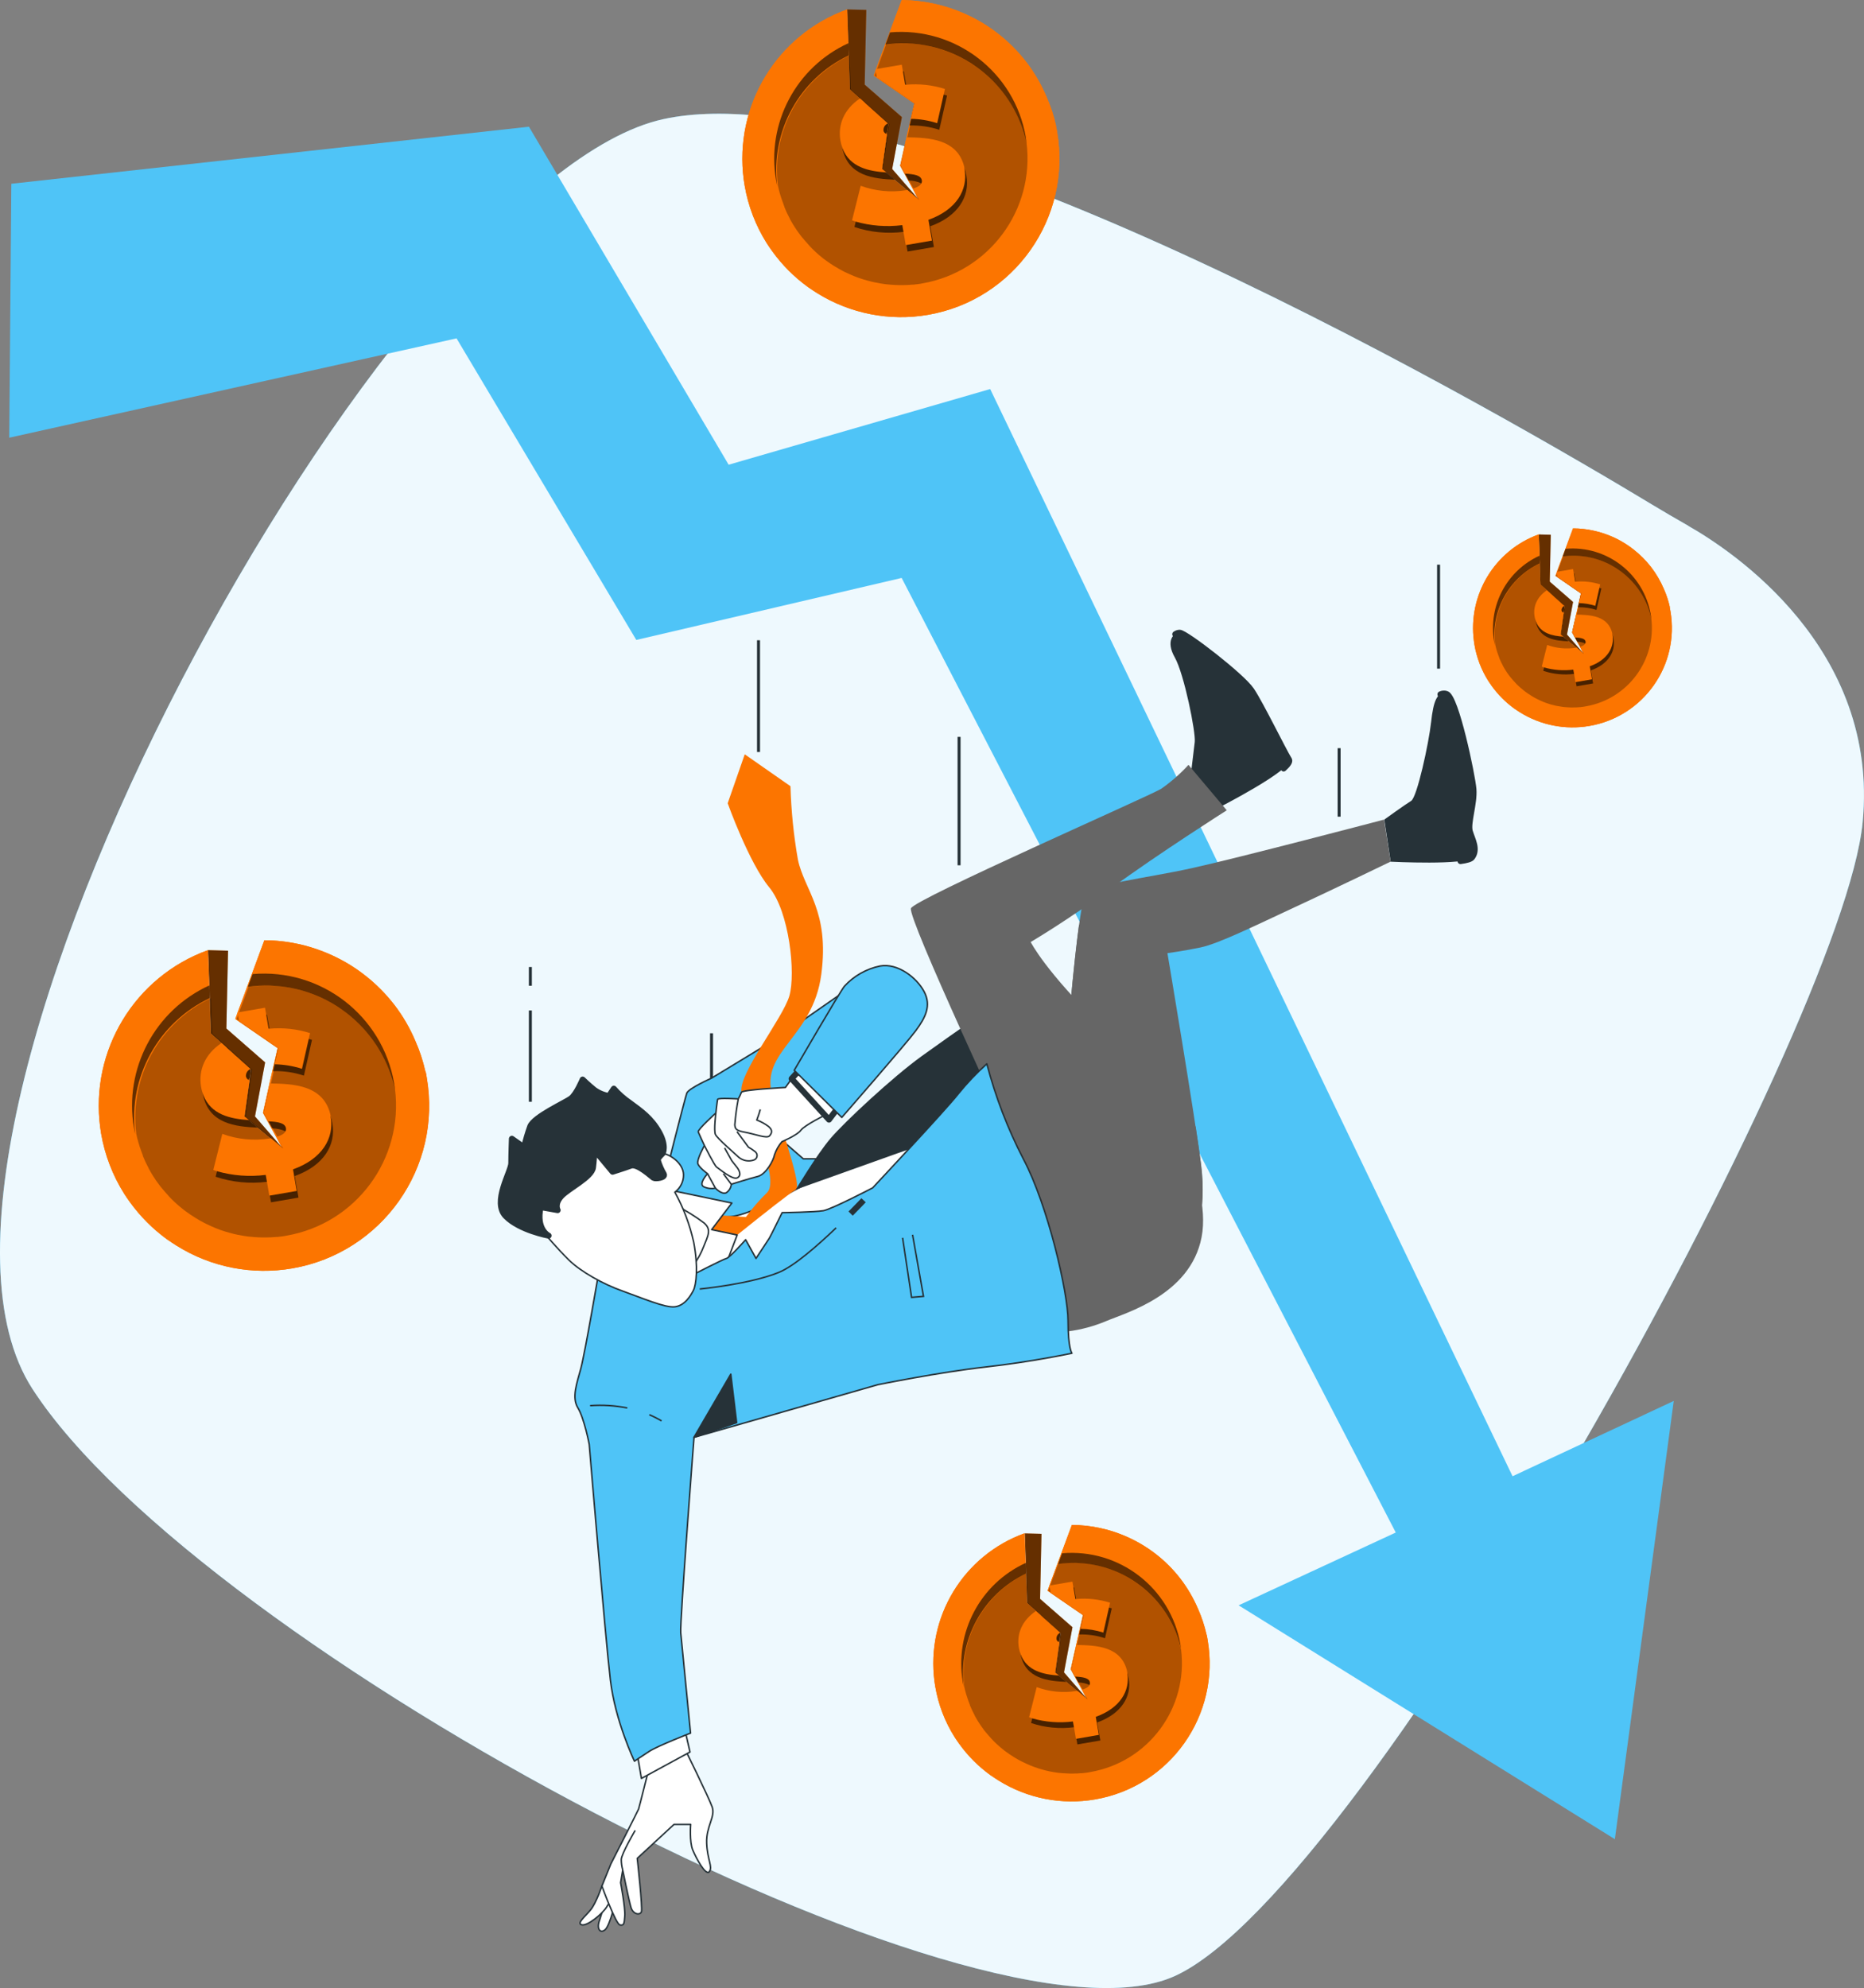 <?xml version="1.0" encoding="UTF-8"?><svg id="Layer_2" xmlns="http://www.w3.org/2000/svg" viewBox="0 0 312.66 333.43"><rect x="0" y="0" width="312.66" height="333.43" fill="#808080" stroke="none"/><defs><style>.cls-1,.cls-2,.cls-3,.cls-4,.cls-5,.cls-6,.cls-7,.cls-8,.cls-9{stroke:#263238;}.cls-1,.cls-2,.cls-4,.cls-5,.cls-6,.cls-7,.cls-8,.cls-9{stroke-linejoin:round;}.cls-1,.cls-8,.cls-10{fill:#fff;}.cls-2,.cls-3,.cls-4,.cls-6,.cls-8{stroke-width:.25px;}.cls-2,.cls-5,.cls-7{fill:none;}.cls-11,.cls-12{opacity:.6;}.cls-11,.cls-10{isolation:isolate;}.cls-3{stroke-miterlimit:10;}.cls-3,.cls-4,.cls-13{fill:#4fc4f7;}.cls-6,.cls-14,.cls-9{fill:#263238;}.cls-15{opacity:.3;}.cls-7{stroke-width:.5px;}.cls-16{fill:#fc7500;}.cls-10{opacity:.9;}.cls-17{fill:#666;}</style></defs><g id="Layer_1-2"><g><g><g id="freepik--background-simple--inject-13"><path class="cls-13" d="M283.16,88.17c-2.08-1.18-4.13-2.39-6.18-3.62-21.99-13.29-124.79-73.56-165.75-64.56C65.25,30.11-22.77,189.5,5.47,232.99c28.24,43.49,159.24,113.25,191.64,98.4,32.41-14.86,112.02-159.15,115.32-193.45,2.83-29.28-21.97-45.62-29.28-49.76Z"/><path class="cls-10" d="M283.16,88.17c-2.08-1.18-4.13-2.39-6.18-3.62-21.99-13.29-124.79-73.56-165.75-64.56C65.25,30.11-22.77,189.5,5.47,232.99c28.24,43.49,159.24,113.25,191.64,98.4,32.41-14.86,112.02-159.15,115.32-193.45,2.83-29.28-21.97-45.62-29.28-49.76Z"/></g><g id="freepik--Arrow--inject-13"><polygon class="cls-13" points="1.9 30.82 88.72 21.25 122.22 77.94 166.09 65.25 253.71 247.59 280.75 234.96 270.87 308.46 207.76 269.24 234.12 257.03 151.24 96.93 106.73 107.33 76.58 56.75 1.55 73.41 1.9 30.82"/></g><g id="freepik--Lines--inject-13"><line class="cls-7" x1="88.96" y1="165.33" x2="88.96" y2="162.18"/><line class="cls-7" x1="88.96" y1="184.79" x2="88.96" y2="169.47"/><line class="cls-7" x1="119.35" y1="180.83" x2="119.35" y2="173.3"/><line class="cls-7" x1="127.23" y1="126.12" x2="127.23" y2="107.38"/><line class="cls-7" x1="160.87" y1="145.12" x2="160.87" y2="123.59"/><line class="cls-7" x1="224.62" y1="136.97" x2="224.62" y2="125.48"/><line class="cls-7" x1="241.3" y1="112.14" x2="241.3" y2="94.71"/></g><g id="freepik--Character--inject-13"><path class="cls-8" d="M101.89,317.01c-.34,1.69-.77,3.36-1.31,5-.59,1.51,.11,2.33,.93,1.63,.82-.7,1.86-5.22,1.86-5.22l-1.48-1.41Z"/><path class="cls-8" d="M100.96,316.31s-.93,2.79-1.86,3.96-2.45,2.32-1.51,2.56,3.49-1.86,4.19-3.03c.35-.65,.93-1.15,1.63-1.39l-2.44-2.1Z"/><path class="cls-8" d="M108.87,296.52s-1.63,6.53-1.75,6.87-4.65,9.2-4.65,9.2l-1.51,3.73s2.33,6.4,3.03,6.53,.7-.23,.81-1.51-.7-5.59-.7-5.59l.35-2.1s1.04,5.12,1.4,6.29,1.51,1.31,1.74,.7-.7-8.96-.7-8.96l6.17-5.7h2.79s-.23,2.9,.35,4.3c.58,1.4,2.21,4.43,2.79,3.61s-.35-1.96-.46-4.77c-.11-2.81,1.51-4.43,.93-6.05-.58-1.63-4.65-9.9-4.65-9.9l-5.93,3.36Z"/><path class="cls-8" d="M106.54,306.99s-2.33,3.96-2.33,4.89c0,.59,.08,1.17,.24,1.74"/><polygon class="cls-8" points="106.66 292.79 107.59 298.27 115.74 293.84 114.69 289.3 106.66 292.79"/><path class="cls-1" d="M109.33,202.31s9.79,.15,15.24-1.51c5.45-1.66,19.17-8,24.15-9.36,4.99-1.36,8.45-2.12,8.9-.45,.46,1.66,2.42,4.67-5.88,11.32-8.29,6.65-25.05,14.94-33.36,16.15-8.3,1.21-11.78-10.89-9.07-16.15Z"/><path class="cls-4" d="M141.85,166.14s-10.92,7.61-11.59,8.05-10.92,6.64-10.92,6.64c0,0-3.84,1.7-4.14,2.51s-3.84,14.84-3.84,14.84l-.08,5.88c3.75,.27,7.52,.27,11.27,0,5.16-.47,19.71-9.7,19.71-9.7h-7.51l-4.71-4.08s9.7-12.36,11.42-15.96c1.72-3.6,1.55-9,.39-8.17Z"/><path class="cls-16" d="M123.65,207.13l3.57-2.85s5.22-4.16,6.25-4.75c1.03-.59-1.8-8.27-3.92-15.77-2.12-7.49,6.78-9.63,8.21-20.33,1.42-10.71-2.85-14.09-3.92-19.26-.72-4.07-1.13-8.18-1.25-12.31l-7.67-5.35-2.86,8.21s3.57,9.99,6.96,14.09c3.39,4.1,4.46,14.45,3.39,18.2-1.07,3.75-8.74,13.32-8.02,16.2,.72,2.88,6.6,14.48,4.28,16.8-1.3,1.27-2.49,2.64-3.56,4.11l-4-.27-1.71,2.42,4.25,.89Z"/><polygon class="cls-8" points="121.33 213.19 123.65 207.13 119.37 206.23 122.76 201.77 112.3 199.59 116.3 216.46 121.33 213.19"/><path class="cls-8" d="M113.54,202.26c1.6,.82,3.13,1.78,4.57,2.86,1.26,1.12,.65,2.1-.1,4-.4,1.05-.95,2.05-1.62,2.95l-2.85-9.81Z"/><path class="cls-14" d="M133.47,199.52l17.2-6.14s15.01-5.19,15.67-5.74,1.64-12.83,1.78-15.15,.27-5.05,.27-5.05c0,0-8.88,6.14-13.79,9.69-4.92,3.55-12.96,11.06-15.29,13.79-2.32,2.73-5.84,8.6-5.84,8.6Z"/><path class="cls-14" d="M232.18,137.47s3.53-2.55,4.52-3.15c.99-.59,2.96-9.66,3.35-13.21,.39-3.55,.99-5.13,2.57-4.73s4.34,13.6,4.54,15.97c.2,2.37-.99,5.72-.59,7.1s1.38,2.96,.4,4.34-13.71,.73-13.71,.73l-1.06-7.05Z"/><path class="cls-9" d="M247.15,132.35c-.2-2.37-2.96-15.58-4.54-15.97-.33-.1-.68-.08-1,.07,1.64,4.37,4.37,12.16,3.96,14.52-.59,3.36-1.38,10.26-.99,11.84,.12,.46,.25,1.04,.4,1.61,1.02-.14,1.76-.33,1.96-.65,.99-1.38,0-2.96-.4-4.34-.4-1.38,.8-4.71,.61-7.07Z"/><path class="cls-17" d="M179.39,170.36s1.57-18.64,2.66-20.37c1.1-1.72,10.01-2.66,17.84-4.38,7.83-1.72,32.27-8.15,32.27-8.15l1.09,7.05s-10.02,4.85-16.13,7.67c-6.11,2.82-12.68,6.11-15.82,6.74-3.13,.63-5.48,.94-5.48,.94,0,0,4.7,27.88,5.64,35.56s-.94,13-2.04,14.56-7.52-10.03-14.41-23.96c-6.89-13.94-5.62-15.66-5.62-15.66Z"/><path class="cls-17" d="M199.44,209.99c1.1-1.57,2.98-6.89,2.04-14.56-.18-1.49-.51-3.74-.91-6.39-5.14-12.06-11.72-23.46-19.58-33.95-.84,6.07-1.61,15.27-1.61,15.27,0,0-1.25,1.72,5.63,15.67,6.89,13.95,13.34,25.53,14.43,23.96Z"/><path class="cls-14" d="M199.81,129.39s.4-3.36,.59-4.94c.2-1.58-1.78-11.44-3.35-14.2-1.57-2.76-.2-4.14,.78-4.14s10.44,7.3,12.03,9.66c1.59,2.36,5.33,10.06,6.31,11.64s-12.23,8.3-12.23,8.3l-4.15-6.33Z"/><path class="cls-9" d="M216.22,127.42c-.99-1.58-4.73-9.27-6.31-11.64-1.58-2.37-11.05-9.66-12.03-9.66-.27,0-.53,.09-.75,.25,2.94,2.43,11.33,9.47,12.78,11.58,1.31,1.84,3.98,7.76,5.4,10.94,.7-.63,1.08-1.16,.91-1.48Z"/><path class="cls-17" d="M169.87,191.66s-17.7-37.75-17.07-39.32c.63-1.57,39.94-18.79,41.98-20.05,1.67-1.17,3.2-2.51,4.57-4.01l6.42,7.62s-11.59,7.36-19.27,13c-7.68,5.63-13.62,9.09-13.62,9.09,0,0,2.51,5.01,12.06,14.25,9.55,9.24,18.49,25.53,16.61,35.25-1.88,9.72-12.73,12.68-16.03,14.09-2.05,.86-4.21,1.44-6.42,1.72,0,0-5.17-25.84-9.21-31.63Z"/><path class="cls-4" d="M116.48,213.67s4.79-2.47,5.37-2.61,3.22-3.14,3.22-3.14l1.74,3.14,2.23-3.39c.17-.25,2.15-4.29,2.15-4.29,0,0,5.53-.08,6.93-.33,1.4-.25,8.26-3.83,8.26-3.83,0,0,12.3-13.12,14.36-15.77,1.46-1.8,3.06-3.49,4.79-5.03,1.44,5.52,3.49,10.86,6.11,15.93,4.13,7.76,7.51,22.46,7.51,27.16s.65,5.45,.65,5.45c0,0-6.84,1.46-14.49,2.31s-18.08,2.97-18.08,2.97l-30.82,8.83s-2.39,31.02-2.23,32.76,1.65,16.84,1.65,16.84c0,0-5.53,2.15-6.93,3.06-1.4,.91-2.48,1.65-2.48,1.65,0,0-3.22-6.68-4.04-13.62-.82-6.93-3.55-39.53-3.55-39.53,0,0-.83-4.37-1.9-6.11s-.17-4.13,.5-6.6,3.13-16.84,3.13-16.84c0,0,5.88,1.74,10.07,1.74s5.86-.74,5.86-.74Z"/><polygon class="cls-6" points="116.4 241.07 122.58 230.47 123.56 238.6 116.4 241.07"/><path class="cls-5" d="M142.68,203.54c1.31-1.31,2.17-2.24,2.17-2.24"/><path class="cls-2" d="M117.37,216.19s8.49-.82,13.27-2.79c2.61-1.07,6.53-4.53,9.61-7.47"/><path class="cls-2" d="M108.91,237.27c.71,.3,1.4,.65,2.06,1.04"/><path class="cls-2" d="M98.98,235.75c2.09-.15,4.19-.02,6.24,.39"/><polyline class="cls-3" points="151.4 207.6 152.9 217.59 154.9 217.42 153.07 207.09"/><path class="cls-8" d="M91.25,206.77s2.19,2.61,4.19,4.57c2,1.96,5.74,4.04,8.99,5.19,3.24,1.15,7.14,2.85,8.78,2.64s2.61-1.8,3.09-2.74c.48-.95,.85-3.92,.05-8.14-.65-2.91-1.71-5.72-3.15-8.34,.93-.69,1.47-1.79,1.45-2.94-.05-1.96-2.25-3.39-3.52-3.59-.86-.11-1.71,.25-2.22,.95-1.83,.14-3.67,.1-5.49-.1-.5-.2-2.35-3.15-3.39-3.09-.95,.1-1.75,.74-2.05,1.65-.66,1.68-1.51,3.27-2.55,4.74-.45,.4-3.26,2.8-3.26,2.8,0,0-2.5-.05-2.9,2.19-.4,2.25,1.97,4.22,1.97,4.22Z"/><path class="cls-9" d="M90.67,202.45l2.87,.51s-.61-1.02,.61-2.35c1.23-1.33,5.12-3.17,5.32-4.81,.13-.99,.2-1.98,.21-2.97l3.07,3.69s1.96-.61,3.07-1.02c1.11-.41,3.48,1.84,3.79,2.04s2.05,0,1.74-.61c-.43-.74-.78-1.53-1.02-2.35,0-.41,.82-1.13,.82-1.13,0,0,.71-1.23-.61-3.58-1.33-2.35-2.97-3.48-4.92-4.92-.98-.67-1.88-1.46-2.66-2.36l-.82,1.23c-.89-.15-1.73-.5-2.45-1.02-1.02-.82-1.96-1.74-1.96-1.74,0,0-1.02,2.46-1.96,3.17-.93,.71-6.19,3.06-6.84,4.71-.41,1.14-.75,2.3-1.02,3.49l-2.05-1.44s-.1,2.66-.1,4.09-3.26,6.53-.92,8.9c2.34,2.38,7.18,3.26,7.18,3.26,0,0-2.16-1.02-1.34-4.8Z"/><path class="cls-8" d="M131.74,182.39s-7.23,.37-7.38,.81c-.15,.38-.32,.75-.52,1.11,0,0-3.39-.22-3.47,.07s-.29,2.29-.29,2.29c0,0-3.1,2.8-2.96,3.17s1.04,2.28,1.04,2.28c0,0-1.31,2.36-1.11,3.03s1.63,1.7,1.63,1.7c0,0-1.63,1.77-.59,2.21,.6,.27,1.27,.34,1.92,.22,0,0,1.11,1.18,1.85,.74,.46-.33,.75-.84,.81-1.4,0,0,3.03-.96,4.43-1.31s2.66-2.73,2.81-3.62c.27-.81,.69-1.56,1.25-2.21,0,0,2.61-1.11,3.17-1.92s4.43-2.74,4.43-2.74c0,0-1.4-1.92-2.95-3.62-.84-.96-1.87-1.74-3.02-2.28l-1.04,1.46Z"/><path class="cls-8" d="M123.84,184.31c-.28,1.44-.47,2.89-.59,4.35,.07,.65,.15,.96,1.77,1.25s3.62,1.11,4.06,.59,.52-.96-.14-1.55c-.61-.46-1.28-.83-2-1.1,0,0,.37-.96,.59-1.78"/><path class="cls-8" d="M120.08,186.64s-.37,2.95-.08,3.62,3.32,3.26,3.92,3.84c.72,.6,1.7,.77,2.58,.44,.41-.18,.6-.65,.42-1.06-.06-.14-.15-.25-.27-.34-.35-.28-.72-.52-1.11-.74l-1.92-2.61"/><path class="cls-8" d="M118.16,192.13s1.7,3.4,2.06,3.62,2.66,2.22,3.47,1.78,.22-1.4-.15-1.85-.81-1.03-.81-1.03l-1.18-2.12"/><line class="cls-2" x1="118.68" y1="196.85" x2="120.01" y2="199.29"/><line class="cls-2" x1="122.66" y1="198.62" x2="121.34" y2="196.85"/><path class="cls-1" d="M134.26,179.29l-1.48,1.63,6.27,6.86,1.84-2.43c-.56-1.27-1.42-2.39-2.51-3.26-1.29-1.05-2.67-1.99-4.13-2.79Z"/><path class="cls-4" d="M133.22,179.51l7.98,7.9s10.77-12.33,12.4-14.54,2.66-4.2,1.4-6.57-4.43-4.8-7.38-4.28c-2.3,.47-4.4,1.66-5.98,3.39-.74,.89-8.42,14.1-8.42,14.1Z"/></g></g><g id="freepik--Coin--inject-2"><polygon class="cls-16" points="171.89 257.18 174.69 257.25 174.46 268.16 179.89 272.91 178.47 280.49 182.39 284.99 177 280.54 177.93 273.91 172.31 268.88 171.89 257.18"/><polygon class="cls-11" points="171.89 257.18 174.69 257.25 174.46 268.16 179.89 272.91 178.47 280.49 182.39 284.99 177 280.54 177.93 273.91 172.31 268.88 171.89 257.18"/><path class="cls-16" d="M202.4,274.19c.06,.28,.12,.56,.16,.84,2.18,12.6-6.26,24.58-18.86,26.76-5.6,.97-11.36-.15-16.19-3.16-.47-.3-.94-.6-1.41-.93-1.99-1.44-3.73-3.19-5.17-5.18-.28-.39-.56-.79-.82-1.2-1.62-2.57-2.72-5.44-3.23-8.44-.05-.28-.09-.56-.13-.84-1.44-10.81,4.84-21.17,15.1-24.88l.18,4.92,.07,1.78,.18,4.98,1.46,1.31,.77,.7,3.3,2.95,.08,.08-.17,1.18-.05,.41-.1,.7-.61,4.34,.62,.52,1.27,1.04,1.77,1.46,1,.83,.7,.6-.39-.7-.49-.92-.65-1.19-.55-1-.64-1.19,.7-3.16h0l.22-.98,.39-1.68,.22-1,.52-2.26-5.38-3.7-.13-.1-.42-.29,.25-.7,.04-.13,.04-.11,1.33-3.58,.66-1.79,1.75-4.72c1.61,0,3.21,.18,4.78,.53,.55,.12,1.09,.25,1.62,.41,2.32,.69,4.52,1.73,6.52,3.09,.44,.3,.86,.61,1.28,.94,1.49,1.17,2.83,2.52,3.99,4.02,1.21,1.57,2.21,3.29,2.99,5.12,.61,1.37,1.08,2.81,1.41,4.27Z"/><path class="cls-16" d="M202.4,274.19c.06,.28,.12,.56,.16,.84,2.18,12.6-6.26,24.58-18.86,26.76-5.6,.97-11.36-.15-16.19-3.16-.47-.3-.94-.6-1.41-.93-1.99-1.44-3.73-3.19-5.17-5.18-.28-.39-.56-.79-.82-1.2-1.62-2.57-2.72-5.44-3.23-8.44-.05-.28-.09-.56-.13-.84-1.44-10.81,4.84-21.17,15.1-24.88l.18,4.92,.07,1.78,.18,4.98,1.46,1.31,.77,.7,3.3,2.95,.08,.08-.17,1.18-.05,.41-.1,.7-.61,4.34,.62,.52,1.27,1.04,1.77,1.46,1,.83,.7,.6-.39-.7-.49-.92-.65-1.19-.55-1-.64-1.19,.7-3.16h0l.22-.98,.39-1.68,.22-1,.52-2.26-5.38-3.7-.13-.1-.42-.29,.25-.7,.04-.13,.04-.11,1.33-3.58,.66-1.79,1.75-4.72c1.61,0,3.21,.18,4.78,.53,.55,.12,1.09,.25,1.62,.41,2.32,.69,4.52,1.73,6.52,3.09,.44,.3,.86,.61,1.28,.94,1.49,1.17,2.83,2.52,3.99,4.02,1.21,1.57,2.21,3.29,2.99,5.12,.61,1.37,1.08,2.81,1.41,4.27Z"/><path class="cls-11" d="M172.07,262.12l.07,1.78c-7.24,3.42-11.46,11.11-10.48,19.05-.06-.27-.11-.56-.16-.84-1.42-8.29,2.92-16.5,10.57-19.99Z"/><path class="cls-11" d="M197.99,275.82c.05,.29,.09,.57,.13,.84-.1-.46-.22-.91-.35-1.35-1.2-3.97-3.7-7.43-7.09-9.81-.43-.31-.88-.59-1.33-.86-2.13-1.24-4.49-2.05-6.94-2.37-.6-.08-1.22-.13-1.83-.15-1.03-.03-2.07,.04-3.09,.18l.66-1.79c9.58-.83,18.21,5.81,19.85,15.29Z"/><g class="cls-15"><path d="M198.11,276.66c1.22,9.81-5.48,18.86-15.23,20.54-.21,.05-.43,.08-.65,.11h0l-.66,.08h-.17l-.7,.05h-.1c-.77,.04-1.54,.02-2.31-.04l-.76-.07c-.51-.06-1.01-.15-1.51-.25h0l-.49-.11-.26-.07c-.13-.03-.25-.06-.38-.1-.2-.05-.39-.11-.58-.17s-.5-.16-.75-.25l-.7-.27-.6-.26-.38-.18-.31-.14-.35-.18-.56-.3c-.16-.09-.32-.18-.48-.29l-.11-.06-.66-.43-.61-.43h0l-.37-.27-.35-.29-.33-.27-.35-.31c-.11-.11-.22-.2-.34-.31l-.32-.31c-.22-.22-.44-.45-.65-.7-.09-.09-.18-.19-.26-.29-.21-.23-.41-.48-.6-.7-.1-.11-.19-.23-.27-.36-.29-.38-.56-.78-.82-1.19-.08-.11-.14-.22-.21-.33-.14-.25-.29-.49-.43-.75v-.04c-.13-.25-.27-.51-.39-.77-.05-.12-.11-.25-.17-.37l-.08-.19c-.06-.12-.11-.25-.17-.38,0-.02,0-.04,0-.06-.06-.15-.12-.3-.17-.45-.07-.17-.13-.33-.18-.51-.06-.16-.12-.33-.17-.5s-.08-.27-.13-.41l-.07-.26c-.04-.12-.06-.25-.1-.37s-.08-.35-.12-.53c-.99-7.95,3.24-15.63,10.48-19.05l.18,4.98,1.46,1.31,.77,.7,3.3,2.95,.08,.08-.17,1.18-.05,.41-.1,.7-.61,4.34,.62,.52,1.27,1.04,1.77,1.46,1,.83,.7,.6-.39-.7-.49-.92-.65-1.19-.55-1-.64-1.19,.7-3.16h0l.22-.98,.39-1.68,.22-1,.52-2.26-5.38-3.7-.13-.1-.42-.29,.25-.7,.04-.13,.04-.11,1.33-3.58c1.02-.15,2.06-.21,3.09-.18,.61,0,1.23,.07,1.83,.15,2.43,.33,4.76,1.14,6.88,2.38,.45,.27,.9,.55,1.33,.86,3.4,2.38,5.9,5.82,7.11,9.79,.11,.44,.22,.89,.32,1.35Z"/></g><g class="cls-12"><path d="M189.04,280.39h0c-1.36-3.56-5.69-3.47-8.64-3.55h0l-.7,3.16,.64,1.19,.55,1c.65,0,1.29,.14,1.87,.42,.18,.12,.31,.31,.34,.52,.08,.48-.2,.86-1.08,1.17l.39,.7-.7-.6c-.26,.07-.56,.13-.89,.2-2.22,.34-4.5,.11-6.61-.66l-1.06,4.22-.2,.82c2.33,.78,4.81,1.02,7.24,.7h.03l.32,1.88,.18,1.01,3.85-.66-.53-3.03c4.11-1.46,5.79-4.4,5.29-7.35-.06-.38-.16-.75-.29-1.12Zm-11.19-6.55l-3.3-2.95c-2.71,1.57-3.78,3.99-3.35,6.47v.15h0c.8,4.03,4.58,4.44,7.66,4.57l-1.27-1.04-.62-.52,.61-4.34c-.05-.08-.09-.17-.11-.27-.03-.17-.01-.35,.05-.51,.05-.12,.12-.23,.21-.33l.17-1.18-.06-.05Zm8.16-4.22c-1.74-.48-3.54-.64-5.34-.47l-.18-1-.33-1.92h-.11l-3.74,.64,.05,.3,5.38,3.7-.52,2.26-.22,1c1.48-.05,2.95,.16,4.35,.63l1.13-5.01-.48-.14Z"/></g><path class="cls-16" d="M180.61,275.86l-.22,.98h0l-.7,3.16,.64,1.19c1.37,.07,2.36,.25,2.48,.96,.03,.16,.01,.32-.06,.46-.15,.3-.53,.56-1.22,.77l.49,.92,.39,.7-.7-.6-1-.83-.18,.04c-2.23,.35-4.52,.13-6.64-.65l-1.27,5.05c.15,.06,.31,.12,.49,.18,2.23,.64,4.56,.82,6.86,.53l.18,1,.32,1.9h.11l3.74-.65-.52-3.03c4.11-1.46,5.79-4.4,5.29-7.35v-.15c-.9-4.37-5.28-4.49-8.47-4.55Zm-3.4-.92c-.06-.47,.2-.92,.63-1.1l-3.3-2.95-.77-.7c-2.35,1.58-3.27,3.85-2.87,6.17,.07,.39,.17,.77,.32,1.14h0c1.05,2.76,3.82,3.35,6.4,3.52l-.62-.52,.61-4.34,.1-.7c-.06-.02-.11-.05-.16-.08-.17-.09-.29-.25-.34-.43h0Zm3.28-6.76h-.11l-.32-1.91-.18-1.01-3.73,.64-.04,.11-.04,.13,.17,.98,.13,.1,5.38,3.7-.52,2.26c1.3,.02,2.6,.23,3.84,.63l.94-4.17,.19-.84c-1.84-.58-3.78-.79-5.7-.62h0Z"/></g><g id="freepik--Coin--inject-2-2"><polygon class="cls-16" points="34.9 159.36 38.25 159.45 37.97 172.5 44.47 178.18 42.77 187.24 47.45 192.63 41.01 187.3 42.12 179.38 35.4 173.36 34.9 159.36"/><polygon class="cls-11" points="34.9 159.36 38.25 159.45 37.97 172.5 44.47 178.18 42.77 187.24 47.45 192.63 41.01 187.3 42.12 179.38 35.4 173.36 34.9 159.36"/><path class="cls-16" d="M71.39,179.71c.08,.34,.14,.67,.19,1.01,2.61,15.07-7.48,29.4-22.55,32.01-6.7,1.16-13.59-.18-19.36-3.78-.56-.35-1.12-.72-1.68-1.11-2.37-1.73-4.46-3.82-6.18-6.2-.34-.46-.66-.94-.98-1.43-1.94-3.08-3.25-6.5-3.87-10.09-.06-.34-.11-.67-.15-1.01-1.72-12.93,5.79-25.31,18.06-29.75l.21,5.88,.08,2.13,.21,5.96,1.75,1.56,.92,.84,3.94,3.53,.1,.09-.2,1.41-.06,.5-.12,.84-.73,5.19,.74,.62,1.51,1.24,2.12,1.75,1.19,.99,.84,.72-.47-.84-.59-1.1-.77-1.42-.66-1.19-.77-1.42,.84-3.77h0l.26-1.17,.46-2.01,.27-1.19,.62-2.71-6.43-4.43-.16-.12-.5-.34,.3-.84,.05-.16,.05-.13,1.59-4.28,.79-2.14,2.09-5.65c1.92,0,3.84,.22,5.72,.63,.66,.14,1.3,.3,1.94,.5,2.77,.82,5.4,2.07,7.79,3.7,.52,.36,1.03,.73,1.53,1.13,1.78,1.4,3.38,3.02,4.78,4.81,1.45,1.88,2.65,3.94,3.57,6.12,.73,1.64,1.29,3.36,1.68,5.11Z"/><path class="cls-16" d="M71.39,179.71c.08,.34,.14,.67,.19,1.01,2.61,15.07-7.48,29.4-22.55,32.01-6.7,1.16-13.59-.18-19.36-3.78-.56-.35-1.12-.72-1.68-1.11-2.37-1.73-4.46-3.82-6.18-6.2-.34-.46-.66-.94-.98-1.43-1.94-3.08-3.25-6.5-3.87-10.09-.06-.34-.11-.67-.15-1.01-1.72-12.93,5.79-25.31,18.06-29.75l.21,5.88,.08,2.13,.21,5.96,1.75,1.56,.92,.84,3.94,3.53,.1,.09-.2,1.41-.06,.5-.12,.84-.73,5.19,.74,.62,1.51,1.24,2.12,1.75,1.19,.99,.84,.72-.47-.84-.59-1.1-.77-1.42-.66-1.19-.77-1.42,.84-3.77h0l.26-1.17,.46-2.01,.27-1.19,.62-2.71-6.43-4.43-.16-.12-.5-.34,.3-.84,.05-.16,.05-.13,1.59-4.28,.79-2.14,2.09-5.65c1.92,0,3.84,.22,5.72,.63,.66,.14,1.3,.3,1.94,.5,2.77,.82,5.4,2.07,7.79,3.7,.52,.36,1.03,.73,1.53,1.13,1.78,1.4,3.38,3.02,4.78,4.81,1.45,1.88,2.65,3.94,3.57,6.12,.73,1.64,1.29,3.36,1.68,5.11Z"/><path class="cls-11" d="M35.11,165.27l.08,2.13c-8.66,4.09-13.71,13.28-12.53,22.78-.08-.33-.13-.66-.19-1-1.7-9.91,3.49-19.73,12.64-23.91Z"/><path class="cls-11" d="M66.11,181.66c.06,.34,.11,.68,.15,1.01-.12-.55-.26-1.08-.42-1.61-1.43-4.75-4.42-8.88-8.48-11.73-.51-.37-1.05-.71-1.59-1.03-2.55-1.49-5.37-2.45-8.3-2.83-.72-.09-1.46-.15-2.19-.18-1.24-.03-2.47,.04-3.7,.22l.79-2.14c11.46-.99,21.77,6.95,23.74,18.29Z"/><g class="cls-15"><path d="M66.26,182.67c1.46,11.74-6.56,22.55-18.21,24.57-.26,.06-.51,.1-.77,.13h0l-.79,.09h-.2l-.84,.06h-.12c-.92,.04-1.84,.03-2.76-.05l-.91-.08c-.61-.08-1.21-.18-1.81-.3h0l-.58-.13-.31-.08c-.15-.03-.3-.07-.45-.12-.24-.06-.47-.13-.7-.2s-.6-.19-.89-.29l-.84-.33-.71-.31-.45-.21-.37-.17-.42-.22-.66-.36c-.19-.11-.39-.22-.57-.34l-.13-.08-.79-.51-.73-.51h0l-.44-.33-.42-.34-.4-.33-.42-.37c-.13-.13-.26-.24-.4-.37l-.38-.37c-.27-.26-.52-.54-.77-.84-.11-.11-.21-.23-.31-.34-.25-.28-.49-.57-.71-.84-.12-.14-.23-.28-.33-.43-.35-.46-.68-.93-.98-1.42-.09-.13-.17-.26-.25-.4-.17-.29-.34-.59-.51-.89v-.04c-.16-.3-.32-.61-.47-.92-.06-.14-.13-.29-.2-.44l-.09-.23c-.08-.14-.13-.3-.2-.45,0-.03,0-.05,0-.08-.08-.18-.14-.35-.2-.54-.08-.2-.16-.4-.22-.61-.08-.19-.14-.4-.2-.6s-.1-.32-.15-.49l-.08-.31c-.04-.14-.08-.29-.12-.44s-.09-.42-.14-.63c-1.18-9.5,3.87-18.69,12.53-22.78l.21,5.96,1.75,1.56,.92,.84,3.94,3.53,.1,.09-.2,1.41-.06,.5-.12,.84-.73,5.19,.74,.62,1.51,1.24,2.12,1.75,1.19,.99,.84,.72-.47-.84-.59-1.1-.77-1.42-.66-1.19-.77-1.42,.84-3.77h0l.26-1.17,.46-2.01,.27-1.19,.62-2.71-6.43-4.43-.16-.12-.5-.34,.3-.84,.05-.16,.05-.13,1.59-4.28c1.22-.18,2.46-.25,3.7-.22,.73,0,1.47,.08,2.19,.18,2.9,.39,5.7,1.36,8.22,2.84,.54,.32,1.08,.66,1.59,1.03,4.07,2.84,7.06,6.97,8.5,11.71,.13,.53,.27,1.07,.39,1.61Z"/></g><g class="cls-12"><path d="M55.4,187.12h0c-1.62-4.26-6.8-4.14-10.33-4.25h0l-.84,3.77,.77,1.42,.66,1.19c.77,0,1.54,.17,2.24,.5,.22,.14,.37,.37,.41,.62,.09,.57-.24,1.03-1.29,1.4l.47,.84-.84-.72c-.31,.08-.66,.16-1.07,.24-2.66,.41-5.38,.14-7.9-.79l-1.27,5.04-.24,.98c2.79,.93,5.75,1.22,8.66,.84h.03l.39,2.25,.21,1.2,4.61-.79-.63-3.62c4.91-1.75,6.93-5.26,6.32-8.79-.07-.46-.19-.9-.34-1.34Zm-13.38-7.84l-3.94-3.53c-3.25,1.88-4.52,4.77-4.01,7.73v.18h0c.96,4.82,5.48,5.31,9.16,5.46l-1.51-1.24-.74-.62,.73-5.19c-.07-.1-.11-.21-.13-.32-.04-.2-.02-.41,.06-.61,.06-.14,.15-.28,.25-.4l.2-1.41-.07-.06Zm9.75-5.04c-2.08-.57-4.24-.76-6.38-.56l-.21-1.19-.4-2.3h-.13l-4.47,.77,.06,.36,6.43,4.43-.62,2.71-.27,1.19c1.77-.06,3.53,.2,5.2,.75l1.35-5.99-.57-.17Z"/></g><path class="cls-16" d="M45.32,181.7l-.26,1.17h0l-.84,3.77,.77,1.42c1.64,.08,2.82,.29,2.97,1.14,.04,.19,.01,.38-.08,.55-.18,.36-.63,.66-1.46,.92l.59,1.1,.47,.84-.84-.72-1.19-.99-.22,.04c-2.67,.42-5.4,.16-7.94-.77l-1.51,6.04c.18,.08,.37,.14,.58,.21,2.66,.77,5.46,.98,8.21,.63l.21,1.19,.39,2.27h.13l4.47-.77-.62-3.62c4.91-1.75,6.93-5.26,6.32-8.79v-.18c-1.08-5.22-6.31-5.37-10.13-5.44Zm-4.06-1.1c-.07-.56,.24-1.1,.76-1.31l-3.94-3.53-.92-.84c-2.81,1.89-3.91,4.6-3.43,7.38,.08,.47,.21,.92,.38,1.36h0c1.25,3.3,4.57,4,7.65,4.2l-.74-.62,.73-5.19,.12-.84c-.07-.03-.13-.06-.19-.1-.2-.11-.34-.29-.4-.51h0Zm3.92-8.09h-.13l-.39-2.29-.21-1.21-4.46,.77-.05,.13-.05,.16,.2,1.17,.16,.12,6.43,4.43-.62,2.71c1.56,.03,3.11,.28,4.59,.76l1.13-4.99,.23-1c-2.2-.7-4.52-.95-6.82-.74h0Z"/></g><g id="freepik--Coin--inject-2-3"><polygon class="cls-16" points="258.11 89.64 260.12 89.69 259.95 97.55 263.86 100.96 262.84 106.42 265.66 109.66 261.78 106.45 262.45 101.69 258.41 98.06 258.11 89.64"/><polygon class="cls-11" points="258.11 89.64 260.12 89.69 259.95 97.55 263.86 100.96 262.84 106.42 265.66 109.66 261.78 106.45 262.45 101.69 258.41 98.06 258.11 89.64"/><path class="cls-16" d="M280.07,101.88c.05,.2,.09,.4,.12,.61,1.57,9.07-4.5,17.69-13.57,19.26-4.03,.7-8.18-.11-11.65-2.27-.34-.21-.67-.44-1.01-.67-1.43-1.04-2.68-2.3-3.72-3.73-.2-.28-.4-.57-.59-.86-1.17-1.85-1.96-3.92-2.33-6.07-.04-.2-.07-.4-.09-.61-1.04-7.78,3.49-15.24,10.87-17.91l.13,3.54,.05,1.28,.13,3.59,1.05,.94,.56,.51,2.37,2.13,.06,.06-.12,.85-.04,.3-.07,.51-.44,3.12,.45,.37,.91,.75,1.28,1.05,.72,.6,.51,.44-.28-.51-.35-.66-.47-.86-.39-.72-.46-.86,.51-2.27h0l.16-.7,.28-1.21,.16-.72,.37-1.63-3.87-2.67-.1-.07-.3-.21,.18-.51,.03-.1,.03-.08,.96-2.58,.48-1.29,1.26-3.4c1.16,0,2.31,.13,3.44,.38,.39,.09,.78,.18,1.17,.3,1.67,.49,3.25,1.24,4.69,2.23,.31,.22,.62,.44,.92,.68,1.07,.85,2.04,1.82,2.87,2.89,.87,1.13,1.59,2.37,2.15,3.68,.44,.99,.78,2.02,1.01,3.08Z"/><path class="cls-16" d="M280.07,101.88c.05,.2,.09,.4,.12,.61,1.57,9.07-4.5,17.69-13.57,19.26-4.03,.7-8.18-.11-11.65-2.27-.34-.21-.67-.44-1.01-.67-1.43-1.04-2.68-2.3-3.72-3.73-.2-.28-.4-.57-.59-.86-1.17-1.85-1.96-3.92-2.33-6.07-.04-.2-.07-.4-.09-.61-1.04-7.78,3.49-15.24,10.87-17.91l.13,3.54,.05,1.28,.13,3.59,1.05,.94,.56,.51,2.37,2.13,.06,.06-.12,.85-.04,.3-.07,.51-.44,3.12,.45,.37,.91,.75,1.28,1.05,.72,.6,.51,.44-.28-.51-.35-.66-.47-.86-.39-.72-.46-.86,.51-2.27h0l.16-.7,.28-1.21,.16-.72,.37-1.63-3.87-2.67-.1-.07-.3-.21,.18-.51,.03-.1,.03-.08,.96-2.58,.48-1.29,1.26-3.4c1.16,0,2.31,.13,3.44,.38,.39,.09,.78,.18,1.17,.3,1.67,.49,3.25,1.24,4.69,2.23,.31,.22,.62,.44,.92,.68,1.07,.85,2.04,1.82,2.87,2.89,.87,1.13,1.59,2.37,2.15,3.68,.44,.99,.78,2.02,1.01,3.08Z"/><path class="cls-11" d="M258.23,93.2l.05,1.28c-5.21,2.46-8.25,7.99-7.54,13.71-.05-.2-.08-.4-.12-.6-1.02-5.97,2.1-11.87,7.61-14.39Z"/><path class="cls-11" d="M276.89,103.06c.04,.21,.07,.41,.09,.61-.07-.33-.16-.65-.25-.97-.86-2.86-2.66-5.34-5.11-7.06-.31-.22-.63-.43-.96-.62-1.53-.9-3.23-1.48-4.99-1.71-.44-.06-.88-.09-1.32-.11-.74-.02-1.49,.03-2.23,.13l.48-1.29c6.9-.6,13.1,4.18,14.29,11.01Z"/><g class="cls-15"><path d="M276.98,103.67c.88,7.06-3.95,13.57-10.96,14.79-.15,.03-.31,.06-.47,.08h0l-.48,.06h-.12l-.51,.04h-.07c-.55,.03-1.11,.02-1.66-.03l-.55-.05c-.37-.05-.73-.11-1.09-.18h0l-.35-.08-.19-.05c-.09-.02-.18-.04-.27-.07-.14-.04-.28-.08-.42-.12s-.36-.12-.54-.18l-.51-.2-.43-.19-.27-.13-.22-.1-.25-.13-.4-.22c-.12-.07-.23-.13-.34-.21l-.08-.05-.48-.31-.44-.31h0l-.26-.2-.25-.21-.24-.2-.25-.22c-.08-.08-.16-.15-.24-.22l-.23-.22c-.16-.16-.31-.32-.47-.51-.07-.07-.13-.14-.19-.21-.15-.17-.29-.34-.43-.51-.07-.08-.14-.17-.2-.26-.21-.27-.41-.56-.59-.86-.06-.08-.1-.16-.15-.24-.1-.18-.21-.35-.31-.54v-.03c-.1-.18-.19-.36-.28-.55-.04-.09-.08-.18-.12-.26l-.06-.14c-.05-.09-.08-.18-.12-.27,0-.02,0-.03,0-.05-.05-.11-.09-.21-.12-.32-.05-.12-.09-.24-.13-.36-.05-.12-.09-.24-.12-.36s-.06-.19-.09-.29l-.05-.19c-.03-.09-.05-.18-.07-.26s-.06-.25-.09-.38c-.71-5.72,2.33-11.25,7.54-13.71l.13,3.59,1.05,.94,.56,.51,2.37,2.13,.06,.06-.12,.85-.04,.3-.07,.51-.44,3.12,.45,.37,.91,.75,1.28,1.05,.72,.6,.51,.44-.28-.51-.35-.66-.47-.86-.39-.72-.46-.86,.51-2.27h0l.16-.7,.28-1.21,.16-.72,.37-1.63-3.87-2.67-.1-.07-.3-.21,.18-.51,.03-.1,.03-.08,.96-2.58c.74-.11,1.48-.15,2.23-.13,.44,0,.89,.05,1.32,.11,1.75,.24,3.43,.82,4.95,1.71,.32,.19,.65,.39,.96,.62,2.45,1.71,4.25,4.19,5.12,7.05,.08,.32,.16,.64,.23,.97Z"/></g><g class="cls-12"><path d="M270.45,106.35h0c-.98-2.57-4.09-2.49-6.22-2.56h0l-.51,2.27,.46,.86,.39,.72c.47,0,.93,.1,1.35,.3,.13,.09,.22,.22,.25,.37,.06,.34-.15,.62-.77,.84l.28,.51-.51-.44c-.19,.05-.4,.1-.64,.14-1.6,.25-3.24,.08-4.76-.48l-.76,3.04-.15,.59c1.68,.56,3.46,.74,5.21,.51h.02l.23,1.36,.13,.72,2.77-.48-.38-2.18c2.96-1.05,4.17-3.17,3.81-5.29-.04-.27-.11-.54-.21-.8Zm-8.06-4.72l-2.37-2.13c-1.95,1.13-2.72,2.87-2.41,4.66v.11h0c.58,2.9,3.3,3.2,5.52,3.29l-.91-.75-.45-.37,.44-3.12c-.04-.06-.07-.12-.08-.19-.02-.12,0-.25,.04-.36,.04-.09,.09-.17,.15-.24l.12-.85-.04-.04Zm5.87-3.04c-1.25-.34-2.55-.46-3.84-.34l-.13-.72-.24-1.38h-.08l-2.69,.46,.04,.22,3.87,2.67-.37,1.63-.16,.72c1.06-.03,2.12,.12,3.13,.45l.81-3.6-.34-.1Z"/></g><path class="cls-16" d="M264.38,103.08l-.16,.7h0l-.51,2.27,.46,.86c.99,.05,1.7,.18,1.79,.69,.02,.11,0,.23-.05,.33-.11,.22-.38,.4-.88,.55l.35,.66,.28,.51-.51-.44-.72-.6-.13,.03c-1.61,.25-3.25,.09-4.78-.47l-.91,3.63c.11,.05,.22,.09,.35,.13,1.6,.46,3.28,.59,4.94,.38l.13,.72,.23,1.37h.08l2.69-.47-.37-2.18c2.96-1.05,4.17-3.17,3.81-5.29v-.11c-.65-3.14-3.8-3.23-6.1-3.27Zm-2.44-.66c-.04-.34,.14-.66,.46-.79l-2.37-2.13-.56-.51c-1.69,1.14-2.35,2.77-2.06,4.44,.05,.28,.12,.56,.23,.82h0c.75,1.98,2.75,2.41,4.6,2.53l-.45-.37,.44-3.12,.07-.51s-.08-.04-.12-.06c-.12-.07-.21-.18-.24-.31h0Zm2.36-4.87h-.08l-.23-1.38-.13-.73-2.69,.46-.03,.08-.03,.1,.12,.7,.1,.07,3.87,2.67-.37,1.63c.94,.02,1.87,.17,2.76,.46l.68-3,.14-.6c-1.32-.42-2.72-.57-4.1-.45h0Z"/></g><g id="freepik--Coin--inject-2-4"><polygon class="cls-16" points="142.1 1.58 145.31 1.66 145.04 14.19 151.28 19.64 149.65 28.34 154.14 33.51 147.96 28.39 149.03 20.79 142.58 15.02 142.1 1.58"/><polygon class="cls-11" points="142.1 1.58 145.31 1.66 145.04 14.19 151.28 19.64 149.65 28.34 154.14 33.51 147.96 28.39 149.03 20.79 142.58 15.02 142.1 1.58"/><path class="cls-16" d="M177.12,21.11c.07,.32,.14,.65,.19,.97,2.51,14.46-7.18,28.21-21.64,30.72-6.43,1.11-13.04-.18-18.58-3.62-.54-.34-1.07-.69-1.61-1.07-2.28-1.66-4.28-3.66-5.93-5.95-.32-.44-.64-.9-.94-1.37-1.86-2.95-3.12-6.24-3.71-9.68-.06-.32-.11-.65-.15-.97-1.65-12.41,5.56-24.29,17.33-28.55l.2,5.65,.08,2.04,.2,5.72,1.68,1.5,.89,.81,3.78,3.39,.1,.09-.19,1.36-.06,.48-.11,.81-.7,4.98,.71,.6,1.45,1.19,2.03,1.68,1.15,.95,.81,.69-.45-.81-.56-1.06-.74-1.36-.63-1.15-.73-1.36,.81-3.62h0l.25-1.12,.44-1.93,.26-1.15,.6-2.6-6.17-4.25-.15-.11-.48-.33,.29-.81,.05-.15,.05-.12,1.52-4.11,.76-2.05,2.01-5.42c1.84,0,3.68,.21,5.49,.61,.63,.14,1.25,.29,1.86,.48,2.66,.79,5.19,1.98,7.48,3.55,.5,.35,.99,.7,1.47,1.08,1.71,1.35,3.25,2.9,4.58,4.62,1.39,1.8,2.54,3.78,3.43,5.87,.7,1.58,1.24,3.22,1.61,4.91Z"/><path class="cls-16" d="M177.12,21.11c.07,.32,.14,.65,.19,.97,2.51,14.46-7.18,28.21-21.64,30.72-6.43,1.11-13.04-.18-18.58-3.62-.54-.34-1.07-.69-1.61-1.07-2.28-1.66-4.28-3.66-5.93-5.95-.32-.44-.64-.9-.94-1.37-1.86-2.95-3.12-6.24-3.71-9.68-.06-.32-.11-.65-.15-.97-1.65-12.41,5.56-24.29,17.33-28.55l.2,5.65,.08,2.04,.2,5.72,1.68,1.5,.89,.81,3.78,3.39,.1,.09-.19,1.36-.06,.48-.11,.81-.7,4.98,.71,.6,1.45,1.19,2.03,1.68,1.15,.95,.81,.69-.45-.81-.56-1.06-.74-1.36-.63-1.15-.73-1.36,.81-3.62h0l.25-1.12,.44-1.93,.26-1.15,.6-2.6-6.17-4.25-.15-.11-.48-.33,.29-.81,.05-.15,.05-.12,1.52-4.11,.76-2.05,2.01-5.42c1.84,0,3.68,.21,5.49,.61,.63,.14,1.25,.29,1.86,.48,2.66,.79,5.19,1.98,7.48,3.55,.5,.35,.99,.7,1.47,1.08,1.71,1.35,3.25,2.9,4.58,4.62,1.39,1.8,2.54,3.78,3.43,5.87,.7,1.58,1.24,3.22,1.61,4.91Z"/><path class="cls-11" d="M142.3,7.25l.08,2.04c-8.31,3.93-13.15,12.75-12.02,21.87-.07-.31-.13-.64-.19-.96-1.63-9.51,3.35-18.93,12.13-22.95Z"/><path class="cls-11" d="M172.05,22.98c.06,.33,.11,.65,.15,.97-.11-.52-.25-1.04-.4-1.55-1.38-4.56-4.24-8.52-8.14-11.26-.49-.36-1.01-.68-1.52-.98-2.45-1.43-5.15-2.35-7.96-2.72-.69-.09-1.4-.15-2.11-.17-1.19-.03-2.37,.04-3.55,.21l.76-2.05c11-.95,20.9,6.67,22.78,17.55Z"/><g class="cls-15"><path d="M172.19,23.95c1.4,11.26-6.29,21.64-17.48,23.58-.24,.05-.49,.1-.74,.12h0l-.76,.09h-.19l-.81,.06h-.11c-.88,.04-1.77,.02-2.65-.05l-.87-.08c-.59-.07-1.16-.17-1.73-.29h0l-.56-.12-.3-.08c-.15-.03-.29-.07-.44-.11-.23-.06-.45-.12-.67-.19s-.57-.19-.86-.28l-.81-.31-.69-.3-.44-.2-.36-.16-.4-.21-.64-.35c-.19-.1-.37-.21-.55-.33l-.13-.07-.76-.49-.7-.49h0l-.42-.31-.4-.33-.38-.31-.4-.36c-.12-.12-.25-.23-.39-.36l-.36-.36c-.26-.25-.5-.52-.74-.81-.1-.1-.2-.22-.3-.33-.24-.27-.47-.55-.69-.81-.11-.13-.22-.27-.31-.41-.34-.44-.65-.89-.94-1.36-.09-.13-.16-.25-.24-.38-.16-.28-.33-.56-.49-.86v-.04c-.15-.29-.31-.58-.45-.88-.06-.14-.13-.28-.19-.42l-.09-.22c-.07-.14-.13-.29-.19-.44,0-.02,0-.05,0-.07-.07-.17-.14-.34-.19-.52-.08-.19-.15-.38-.21-.58-.07-.19-.14-.38-.19-.57s-.1-.31-.15-.47l-.08-.3c-.04-.14-.07-.28-.11-.42s-.09-.4-.14-.61c-1.13-9.12,3.71-17.94,12.02-21.87l.2,5.72,1.68,1.5,.89,.81,3.78,3.39,.1,.09-.19,1.36-.06,.48-.11,.81-.7,4.98,.71,.6,1.45,1.19,2.03,1.68,1.15,.95,.81,.69-.45-.81-.56-1.06-.74-1.36-.63-1.15-.73-1.36,.81-3.62h0l.25-1.12,.44-1.93,.26-1.15,.6-2.6-6.17-4.25-.15-.11-.48-.33,.29-.81,.05-.15,.05-.12,1.52-4.11c1.18-.17,2.36-.24,3.55-.21,.7,0,1.41,.08,2.11,.17,2.78,.38,5.47,1.31,7.89,2.73,.52,.31,1.03,.63,1.52,.98,3.9,2.73,6.77,6.68,8.16,11.24,.12,.51,.26,1.02,.37,1.55Z"/></g><g class="cls-12"><path d="M161.78,28.22h0c-1.56-4.09-6.53-3.98-9.92-4.07h0l-.81,3.62,.73,1.36,.63,1.15c.74,0,1.48,.16,2.15,.48,.21,.14,.35,.35,.4,.6,.09,.55-.23,.99-1.23,1.34l.45,.81-.81-.69c-.3,.08-.64,.15-1.02,.23-2.55,.39-5.16,.13-7.58-.76l-1.22,4.84-.23,.94c2.67,.9,5.51,1.17,8.31,.81h.03l.37,2.16,.2,1.15,4.42-.76-.61-3.48c4.71-1.68,6.65-5.05,6.07-8.44-.07-.44-.18-.87-.33-1.28Zm-12.84-7.52l-3.78-3.39c-3.11,1.81-4.34,4.57-3.85,7.42v.17h0c.92,4.62,5.26,5.1,8.79,5.24l-1.45-1.19-.71-.6,.7-4.98c-.06-.09-.11-.2-.13-.31-.03-.2-.01-.4,.06-.58,.06-.14,.14-.27,.24-.38l.19-1.36-.06-.06Zm9.36-4.84c-1.99-.55-4.07-.73-6.12-.54l-.2-1.15-.38-2.2h-.12l-4.29,.73,.06,.35,6.17,4.25-.6,2.6-.26,1.15c1.69-.05,3.38,.19,4.99,.72l1.3-5.74-.55-.16Z"/></g><path class="cls-16" d="M152.1,23.02l-.25,1.12h0l-.81,3.62,.73,1.36c1.57,.08,2.7,.28,2.85,1.1,.04,.18,.01,.37-.07,.53-.17,.35-.61,.64-1.4,.88l.56,1.06,.45,.81-.81-.69-1.15-.95-.21,.04c-2.56,.41-5.18,.15-7.62-.74l-1.45,5.79c.18,.07,.36,.14,.56,.2,2.56,.74,5.24,.94,7.87,.61l.2,1.15,.37,2.18h.12l4.29-.74-.6-3.48c4.71-1.68,6.65-5.05,6.07-8.44v-.18c-1.03-5.01-6.06-5.16-9.72-5.22Zm-3.9-1.06c-.07-.54,.23-1.05,.73-1.26l-3.78-3.39-.89-.81c-2.69,1.82-3.75,4.41-3.29,7.08,.08,.45,.2,.89,.36,1.31h0c1.2,3.16,4.39,3.84,7.34,4.03l-.71-.6,.7-4.98,.11-.81c-.06-.03-.13-.06-.19-.1-.19-.11-.33-.28-.39-.49h0Zm3.76-7.76h-.13l-.37-2.19-.2-1.16-4.28,.73-.05,.12-.05,.15,.19,1.12,.15,.11,6.17,4.25-.6,2.6c1.5,.02,2.98,.27,4.41,.73l1.08-4.78,.22-.96c-2.11-.67-4.34-.91-6.54-.71h0Z"/></g></g></g></svg>